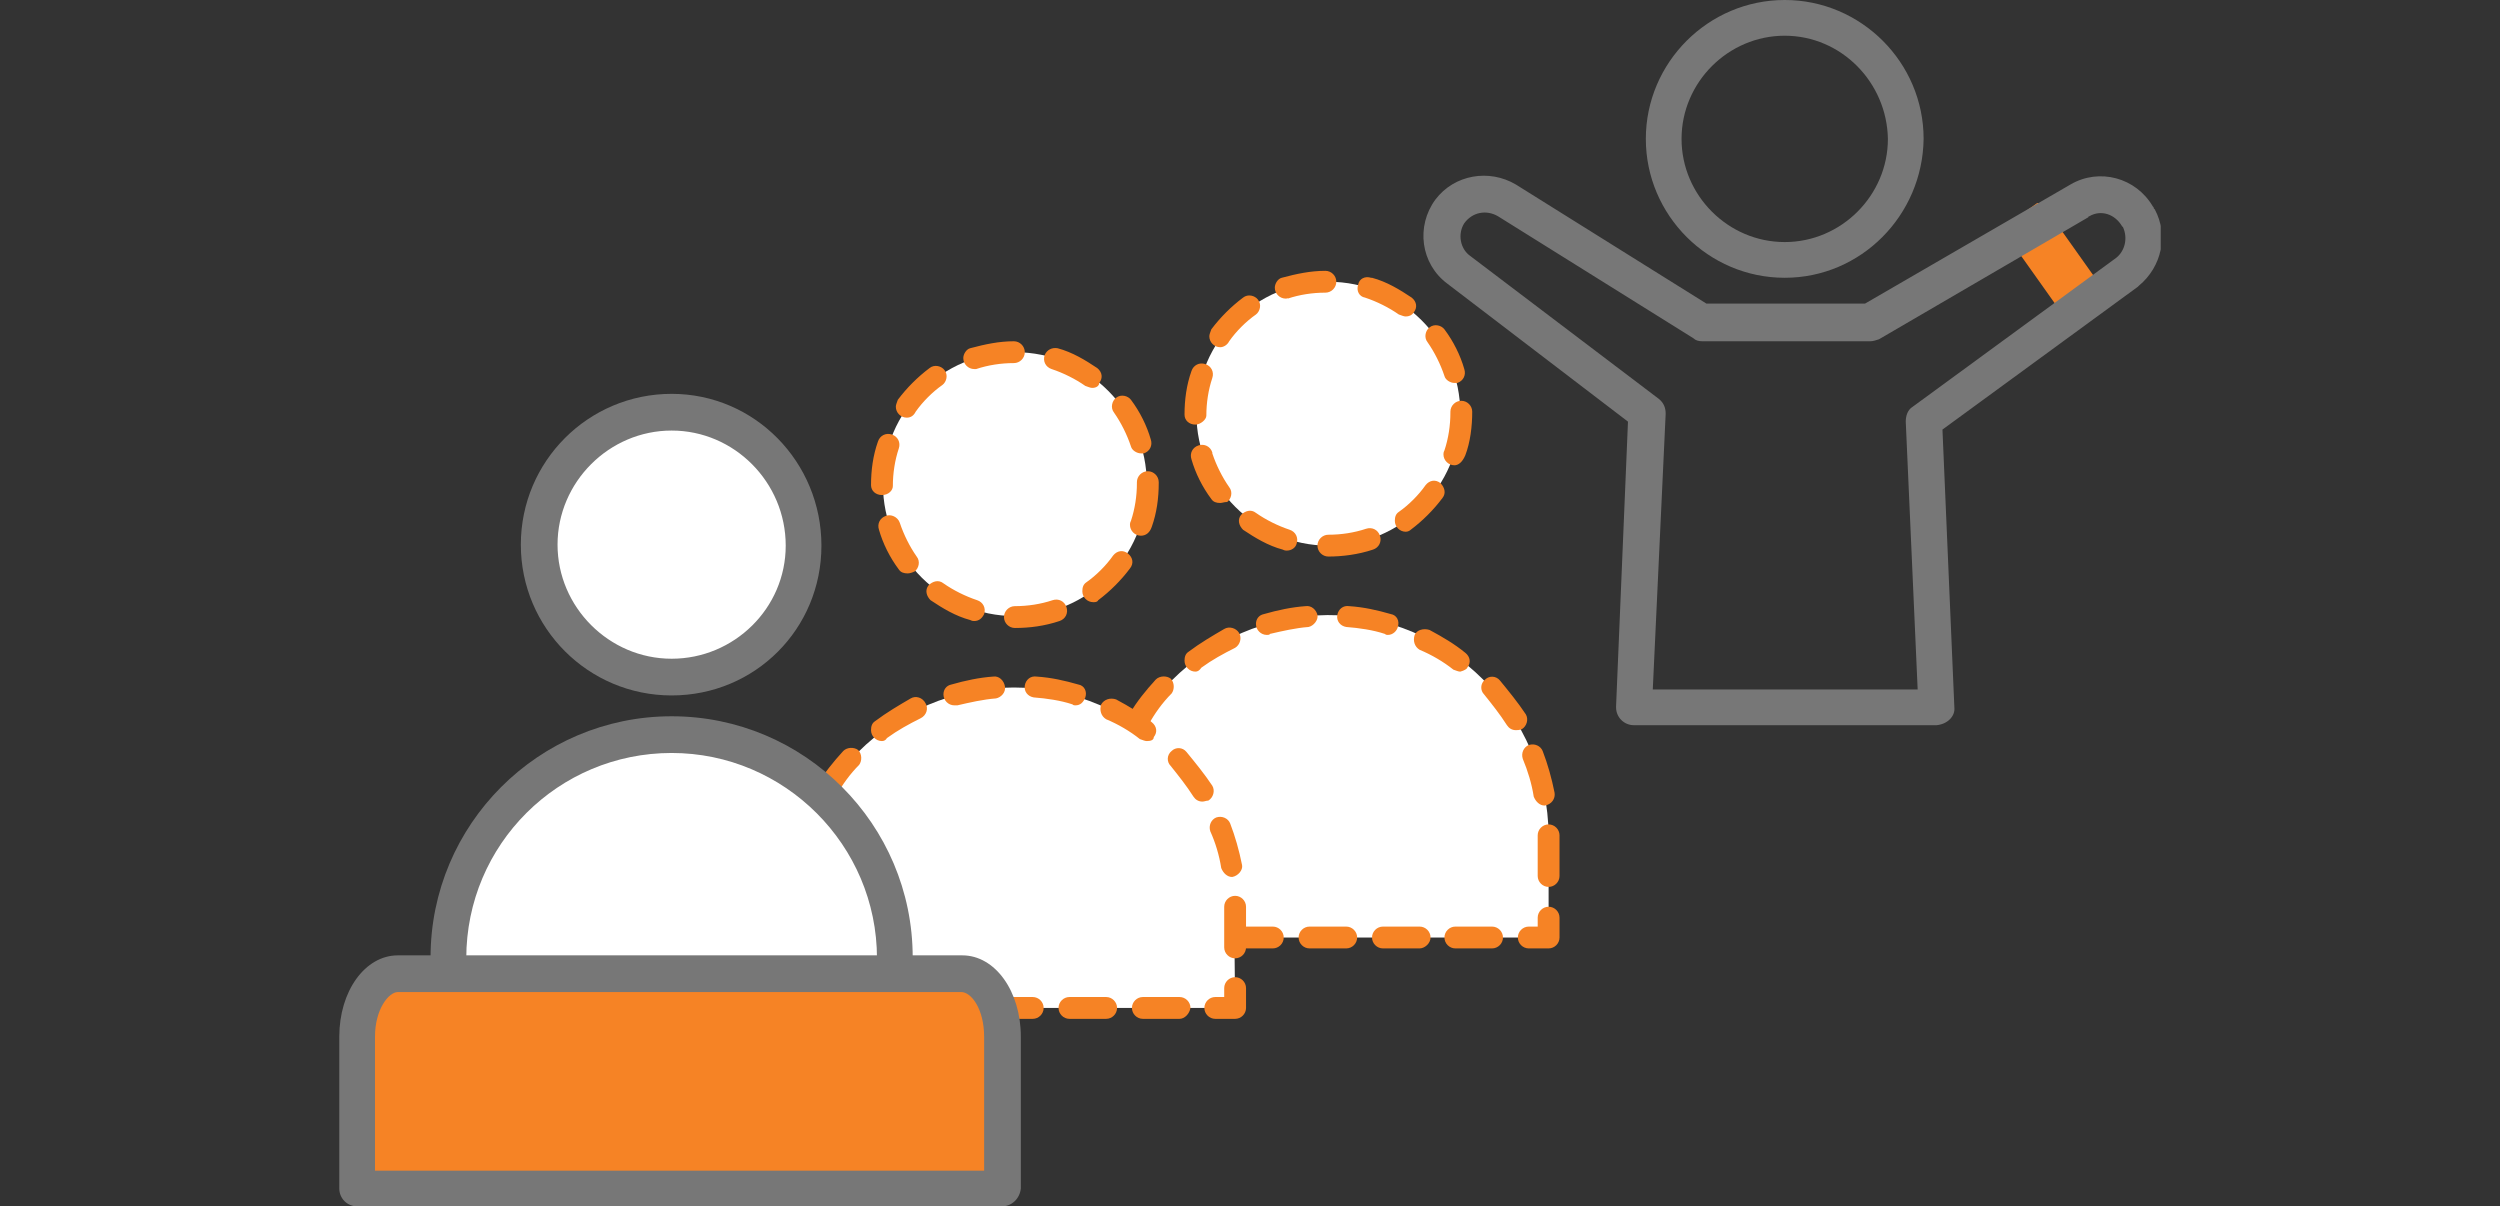 <?xml version="1.0" encoding="utf-8"?>
<!-- Generator: Adobe Illustrator 26.3.1, SVG Export Plug-In . SVG Version: 6.00 Build 0)  -->
<svg version="1.1" id="レイヤー_1" xmlns="http://www.w3.org/2000/svg" xmlns:xlink="http://www.w3.org/1999/xlink" x="0px"
	 y="0px" width="252px" height="121.6px" viewBox="0 0 252 121.6" style="enable-background:new 0 0 252 121.6;"
	 xml:space="preserve">
<rect x="0" y="0" width="252" height="121.6" fill="#333333" stroke="none"/>
<style type="text/css">
	.st0{clip-path:url(#SVGID_00000093897883310794372820000004024317720641549215_);}
	.st1{fill:#F68325;}
	.st2{fill:#777777;}
	.st3{fill:#FFFFFF;}
	.st4{fill:#CCCCCC;}
</style>
<g>
	<g>
		<defs>
			<rect id="SVGID_1_" x="34.1" y="0" width="183.7" height="121.6"/>
		</defs>
		<clipPath id="SVGID_00000014634289871451704430000017398599935237003709_">
			<use xlink:href="#SVGID_1_"  style="overflow:visible;"/>
		</clipPath>
		<g style="clip-path:url(#SVGID_00000014634289871451704430000017398599935237003709_);">
			<path class="st1" d="M208.7,32.8l-6.6-9.3c-0.1-0.2-0.2-0.6,0-0.7l3.2-2.3c0.1-0.1,0.4,0,0.7,0.2l6.6,9.3c0.1,0.2,0.2,0.6,0,0.7
				l-3.2,2.3C209.2,33.2,208.9,33,208.7,32.8"/>
			<path class="st2" d="M195.2,73.1h-30.5c-1,0-1.8-0.8-1.8-1.8v-0.1l1.2-28.7l-18.2-13.9c-2.7-2-3.2-5.8-1.2-8.5
				c1.9-2.5,5.4-3.1,8.1-1.5l19.2,12H188l20.7-12c2.9-1.7,6.6-0.7,8.3,2.2c0.1,0.1,0.1,0.1,0.1,0.2l0.1,0.1c1.4,2.6,0.7,5.8-1.6,7.7
				c0,0,0,0-0.1,0.1l-19.7,14.4l1.2,28C197.1,72.2,196.3,73,195.2,73.1C195.3,73.1,195.2,73.1,195.2,73.1 M166.6,69.5h26.7l-1.2-27
				c0-0.6,0.2-1.2,0.7-1.5L213.3,26c0.9-0.7,1.2-2,0.7-3.1l-0.1-0.1c-0.7-1.2-2.1-1.7-3.3-1c0,0-0.1,0-0.1,0.1l-21.1,12.3
				c-0.3,0.1-0.6,0.2-0.9,0.2h-16.9c-0.4,0-0.7-0.1-0.9-0.3l-19.7-12.3c-1.2-0.7-2.6-0.4-3.4,0.7c-0.7,1.1-0.4,2.6,0.6,3.3l19,14.4
				c0.5,0.4,0.7,0.9,0.7,1.5L166.6,69.5z"/>
			<path class="st2" d="M179.9,28c-7.7,0-14-6.3-14-14s6.3-14,14-14c7.7,0,14,6.3,14,14l0,0C193.8,21.7,187.6,28,179.9,28
				 M179.9,3.6c-5.7,0-10.4,4.7-10.4,10.4s4.7,10.4,10.4,10.4s10.4-4.7,10.4-10.4l0,0C190.2,8.3,185.6,3.6,179.9,3.6"/>
			<path class="st3" d="M147.2,41.7c0,7.4-6,13.3-13.3,13.3s-13.3-6-13.3-13.3s6-13.3,13.3-13.3l0,0
				C141.2,28.4,147.2,34.3,147.2,41.7"/>
			<path class="st1" d="M133.9,56.1c-0.6,0-1.1-0.5-1.1-1.1s0.5-1.1,1.1-1.1c1.3,0,2.6-0.2,3.8-0.6c0.6-0.2,1.2,0.1,1.4,0.7
				c0.2,0.6-0.1,1.2-0.7,1.4l0,0C136.9,55.9,135.3,56.1,133.9,56.1L133.9,56.1z M129.7,55.5c-0.1,0-0.2,0-0.4-0.1
				c-1.5-0.4-2.8-1.2-4-2c-0.4-0.4-0.6-1-0.2-1.5c0.4-0.4,1-0.6,1.5-0.2c1,0.7,2.2,1.3,3.4,1.7c0.6,0.2,0.9,0.8,0.7,1.4
				C130.6,55.2,130.2,55.5,129.7,55.5 M141.7,53.6c-0.6,0-1.1-0.5-1.1-1.1c0-0.4,0.1-0.7,0.4-0.9c1-0.7,2-1.7,2.7-2.7
				c0.4-0.5,1-0.6,1.5-0.2c0.4,0.4,0.6,1,0.2,1.5c-0.9,1.2-2,2.3-3.2,3.2C142.1,53.5,141.9,53.6,141.7,53.6 M123,50.7
				c-0.4,0-0.7-0.1-0.9-0.4c-0.9-1.2-1.6-2.6-2-4c-0.2-0.6,0.1-1.2,0.7-1.4c0.6-0.2,1.2,0.1,1.4,0.7c0,0,0,0,0,0.1
				c0.4,1.2,1,2.4,1.7,3.4c0.4,0.5,0.2,1.2-0.2,1.5C123.4,50.6,123.2,50.7,123,50.7 M146.6,46.9c-0.6,0-1.1-0.5-1.1-1.1
				c0-0.1,0-0.2,0.1-0.4c0.4-1.2,0.6-2.5,0.6-3.8v-0.1c0-0.6,0.5-1.1,1.1-1.1c0.6,0,1.1,0.5,1.1,1.1l0,0c0,1.5-0.2,3.1-0.7,4.4
				C147.4,46.6,147,46.9,146.6,46.9 M120.5,42.8c-0.6,0-1.1-0.4-1.1-1l0,0l0,0c0-1.5,0.2-3,0.7-4.4c0.2-0.6,0.8-0.9,1.4-0.7
				c0.6,0.2,0.9,0.8,0.7,1.4c-0.4,1.2-0.6,2.5-0.6,3.8C121.6,42.3,121,42.8,120.5,42.8 M146.6,38.6c-0.4,0-0.9-0.3-1-0.7
				c-0.4-1.2-1-2.4-1.7-3.4c-0.4-0.5-0.2-1.2,0.2-1.5c0.5-0.4,1.2-0.2,1.5,0.2c0.9,1.2,1.6,2.6,2,4c0.2,0.6-0.1,1.2-0.7,1.4
				C146.8,38.6,146.6,38.6,146.6,38.6 M123,35c-0.6,0-1.1-0.5-1.1-1.1c0-0.2,0.1-0.4,0.2-0.7c0.9-1.2,2-2.3,3.2-3.2
				c0.5-0.4,1.2-0.2,1.5,0.2c0.4,0.5,0.2,1.2-0.2,1.5c-1,0.7-2,1.7-2.7,2.7C123.7,34.8,123.3,35,123,35 M141.7,31.9
				c-0.2,0-0.4-0.1-0.7-0.2c-1-0.7-2.2-1.3-3.4-1.7c-0.6-0.1-0.9-0.7-0.7-1.3c0.1-0.6,0.7-0.9,1.3-0.7h0.1c1.5,0.4,2.8,1.2,4,2
				c0.5,0.4,0.6,1,0.2,1.5C142.3,31.8,142,31.9,141.7,31.9 M129.6,30.1c-0.6,0-1.1-0.5-1.1-1.1c0-0.4,0.3-0.9,0.7-1
				c1.5-0.4,2.9-0.7,4.4-0.7l0,0c0.6,0,1.1,0.5,1.1,1.1c0,0.6-0.5,1.1-1.1,1.1c-1.3,0-2.6,0.2-3.8,0.6
				C129.9,30,129.8,30.1,129.6,30.1"/>
			<path class="st3" d="M156.1,94.5h-44.5V84.3c0-12.3,10-22.2,22.2-22.3s22.2,10,22.3,22.2l0,0L156.1,94.5L156.1,94.5z"/>
			<path class="st1" d="M156.1,95.6h-2c-0.6,0-1.1-0.5-1.1-1.1c0-0.6,0.5-1.1,1.1-1.1h0.9v-0.9c0-0.6,0.5-1.1,1.1-1.1
				s1.1,0.5,1.1,1.1l0,0v2C157.2,95.1,156.7,95.6,156.1,95.6L156.1,95.6"/>
			<path class="st1" d="M150.4,95.6h-3.7c-0.6,0-1.1-0.5-1.1-1.1c0-0.6,0.5-1.1,1.1-1.1h3.7c0.6,0,1.1,0.5,1.1,1.1
				C151.5,95.1,151,95.6,150.4,95.6 M143.1,95.6h-3.7c-0.6,0-1.1-0.5-1.1-1.1c0-0.6,0.5-1.1,1.1-1.1h3.7c0.6,0,1.1,0.5,1.1,1.1
				C144.2,95.1,143.6,95.6,143.1,95.6 M135.7,95.6H132c-0.6,0-1.1-0.5-1.1-1.1c0-0.6,0.5-1.1,1.1-1.1h3.7c0.6,0,1.1,0.5,1.1,1.1
				C136.8,95.1,136.3,95.6,135.7,95.6L135.7,95.6 M128.3,95.6h-3.7c-0.6,0-1.1-0.5-1.1-1.1c0-0.6,0.5-1.1,1.1-1.1h3.7
				c0.6,0,1.1,0.5,1.1,1.1C129.4,95.1,128.9,95.6,128.3,95.6 M121,95.6h-3.7c-0.6,0-1.1-0.5-1.1-1.1c0-0.6,0.5-1.1,1.1-1.1h3.7
				c0.6,0,1.1,0.5,1.1,1.1C122.1,95.1,121.6,95.6,121,95.6"/>
			<path class="st4" d="M113.5,95.6h-2c-0.6,0-1.1-0.5-1.1-1.1v-2c0-0.6,0.5-1.1,1.1-1.1c0.6,0,1.1,0.5,1.1,1.1v0.9h0.9
				c0.6,0,1.1,0.5,1.1,1.1C114.7,95.1,114.2,95.6,113.5,95.6"/>
			<path class="st1" d="M111.6,89.4c-0.6,0-1.1-0.5-1.1-1.1l0,0v-4.1c0-0.6,0.5-1.1,1.1-1.1c0.6,0,1.1,0.5,1.1,1.1v4.1
				C112.7,89,112.1,89.4,111.6,89.4L111.6,89.4 M156.1,89.4c-0.6,0-1.1-0.5-1.1-1.1v-4.1c0-0.6,0.5-1.1,1.1-1.1
				c0.6,0,1.1,0.5,1.1,1.1v4.1C157.2,88.9,156.7,89.4,156.1,89.4L156.1,89.4 M111.9,81.3c-0.1,0-0.1,0-0.2,0
				c-0.6-0.1-0.9-0.7-0.9-1.2l0,0c0.3-1.4,0.7-2.8,1.2-4.2c0.2-0.6,0.9-0.8,1.4-0.6c0.5,0.2,0.8,0.9,0.6,1.4l0,0
				c-0.4,1.2-0.8,2.5-1.1,3.7C112.9,80.9,112.4,81.3,111.9,81.3 M155.7,81.2c-0.5,0-0.9-0.4-1.1-0.9c-0.2-1.3-0.6-2.6-1.1-3.8
				c-0.2-0.6,0.1-1.2,0.6-1.4c0.6-0.2,1.2,0.1,1.4,0.6c0.5,1.3,0.9,2.7,1.2,4.2C156.8,80.5,156.4,81.1,155.7,81.2L155.7,81.2
				C155.8,81.2,155.7,81.2,155.7,81.2 M114.9,73.6c-0.6,0-1.1-0.5-1.1-1.1c0-0.2,0.1-0.4,0.1-0.6c0.7-1.2,1.6-2.3,2.6-3.4
				c0.4-0.4,1.1-0.4,1.5-0.1c0.4,0.4,0.4,1.1,0.1,1.5l0,0c-0.9,0.9-1.7,2-2.3,3.1C115.6,73.5,115.3,73.6,114.9,73.6 M152.8,73.6
				c-0.4,0-0.7-0.2-0.9-0.5c-0.7-1.1-1.5-2.1-2.3-3.1c-0.4-0.4-0.4-1.1,0.1-1.5c0.4-0.4,1.1-0.4,1.5,0.1c0.9,1.1,1.8,2.2,2.6,3.4
				c0.3,0.5,0.1,1.2-0.4,1.5C153.1,73.6,153,73.6,152.8,73.6 M120.5,67.7c-0.6,0-1.1-0.5-1.1-1.1c0-0.4,0.1-0.7,0.4-0.9
				c1.2-0.9,2.4-1.6,3.6-2.3c0.5-0.3,1.2-0.1,1.5,0.4s0.1,1.2-0.4,1.5l0,0c-1.2,0.6-2.3,1.2-3.4,2C120.9,67.6,120.7,67.7,120.5,67.7
				 M147.2,67.7c-0.2,0-0.4-0.1-0.7-0.2c-1-0.8-2.2-1.5-3.4-2c-0.5-0.3-0.7-0.9-0.5-1.5c0.2-0.5,0.9-0.7,1.5-0.5
				c1.3,0.7,2.5,1.4,3.6,2.3c0.5,0.4,0.6,1,0.2,1.5C147.9,67.4,147.6,67.6,147.2,67.7 M127.7,64c-0.6,0-1.1-0.5-1.1-1.1
				c0-0.5,0.3-0.9,0.8-1c1.4-0.4,2.8-0.7,4.2-0.8c0.6-0.1,1.1,0.4,1.2,0.9s-0.4,1.1-0.9,1.2c-1.3,0.1-2.6,0.4-3.9,0.7
				C128,64,127.8,64,127.7,64 M139.9,64c-0.1,0-0.2,0-0.3-0.1c-1.2-0.4-2.6-0.6-3.9-0.7c-0.6-0.1-1-0.6-0.9-1.2
				c0.1-0.6,0.6-1,1.2-0.9c1.5,0.1,2.8,0.4,4.2,0.8c0.6,0.1,0.9,0.7,0.7,1.3C140.8,63.6,140.4,64,139.9,64"/>
			<path class="st3" d="M115.6,48.8c0,7.4-6,13.3-13.3,13.3S89,56.2,89,48.8c0-7.4,6-13.3,13.3-13.3
				C109.7,35.5,115.6,41.5,115.6,48.8"/>
			<path class="st1" d="M102.3,63.3c-0.6,0-1.1-0.5-1.1-1.1s0.5-1.1,1.1-1.1c1.3,0,2.6-0.2,3.8-0.6c0.6-0.2,1.2,0.1,1.4,0.7
				s-0.1,1.2-0.7,1.4l0,0C105.3,63.1,103.8,63.3,102.3,63.3L102.3,63.3z M98.2,62.6c-0.1,0-0.2,0-0.4-0.1c-1.5-0.4-2.8-1.2-4-2
				c-0.4-0.4-0.6-1-0.2-1.5c0.4-0.4,1-0.6,1.5-0.2c1,0.7,2.2,1.3,3.4,1.7c0.6,0.2,0.9,0.8,0.7,1.4C99,62.3,98.7,62.6,98.2,62.6
				 M110.2,60.7c-0.6,0-1.1-0.5-1.1-1.1c0-0.4,0.1-0.7,0.4-0.9c1-0.7,2-1.7,2.7-2.7c0.4-0.5,1-0.6,1.5-0.2c0.5,0.4,0.6,1,0.2,1.5
				c-0.9,1.2-2,2.3-3.2,3.2C110.6,60.7,110.4,60.7,110.2,60.7 M91.5,57.8c-0.4,0-0.7-0.1-0.9-0.4c-0.9-1.2-1.6-2.6-2-4
				c-0.2-0.6,0.1-1.2,0.7-1.4c0.5-0.2,1.2,0.1,1.4,0.7c0.4,1.2,1,2.4,1.7,3.4c0.4,0.5,0.2,1.2-0.2,1.5C92,57.7,91.7,57.8,91.5,57.8
				 M115,54c-0.6,0-1.1-0.5-1.1-1.1c0-0.1,0-0.2,0.1-0.4c0.4-1.2,0.6-2.5,0.6-3.8v-0.1c0-0.6,0.5-1.1,1.1-1.1c0.6,0,1.1,0.5,1.1,1.1
				v0.1c0,1.5-0.2,3-0.7,4.4C115.9,53.7,115.5,54,115,54 M88.9,49.9c-0.6,0-1.1-0.4-1.1-1l0,0l0,0c0-1.5,0.2-3,0.7-4.4
				c0.2-0.6,0.8-0.9,1.4-0.7c0.6,0.2,0.9,0.8,0.7,1.4c-0.4,1.2-0.6,2.5-0.6,3.8C90,49.4,89.6,49.9,88.9,49.9 M115,45.7
				c-0.4,0-0.9-0.3-1-0.7c-0.4-1.2-1-2.4-1.7-3.4c-0.4-0.5-0.2-1.2,0.2-1.5c0.5-0.4,1.2-0.2,1.5,0.2c0.9,1.2,1.6,2.6,2,4
				c0.2,0.6-0.1,1.2-0.7,1.4C115.2,45.7,115.1,45.7,115,45.7 M91.4,42.1c-0.6,0-1.1-0.5-1.1-1.1c0-0.2,0.1-0.4,0.2-0.7
				c0.9-1.2,2-2.3,3.2-3.2c0.5-0.4,1.2-0.2,1.5,0.2c0.4,0.5,0.2,1.2-0.2,1.5c-1,0.7-2,1.7-2.7,2.7C92.1,41.9,91.8,42.1,91.4,42.1
				 M110.1,39.1c-0.2,0-0.4-0.1-0.7-0.2c-1-0.7-2.2-1.3-3.4-1.7c-0.6-0.2-0.9-0.8-0.7-1.4c0.2-0.5,0.7-0.8,1.3-0.7
				c1.5,0.4,2.8,1.2,4,2c0.5,0.4,0.6,1,0.2,1.5C110.8,38.9,110.5,39.1,110.1,39.1 M98.2,37.2c-0.6,0-1.1-0.5-1.1-1.1
				c0-0.4,0.3-0.9,0.7-1c1.5-0.4,2.9-0.7,4.4-0.7c0.6,0,1.1,0.5,1.1,1.1s-0.5,1.1-1.1,1.1l0,0c-1.3,0-2.6,0.2-3.8,0.6
				C98.4,37.2,98.2,37.2,98.2,37.2"/>
			<path class="st3" d="M124.5,101.6H80V91.5c0-12.3,10-22.2,22.2-22.2s22.2,10,22.2,22.2L124.5,101.6z"/>
			<path class="st1" d="M124.5,102.7h-2c-0.6,0-1.1-0.5-1.1-1.1c0-0.6,0.5-1.1,1.1-1.1l0,0h0.9v-0.9c0-0.6,0.5-1.1,1.1-1.1
				c0.6,0,1.1,0.5,1.1,1.1v2C125.6,102.2,125.1,102.7,124.5,102.7"/>
			<path class="st1" d="M118.9,102.7h-3.7c-0.6,0-1.1-0.5-1.1-1.1c0-0.6,0.5-1.1,1.1-1.1h3.7c0.6,0,1.1,0.5,1.1,1.1
				C119.9,102.2,119.4,102.7,118.9,102.7L118.9,102.7 M111.5,102.7h-3.7c-0.6,0-1.1-0.5-1.1-1.1c0-0.6,0.5-1.1,1.1-1.1h3.7
				c0.6,0,1.1,0.5,1.1,1.1C112.6,102.2,112.1,102.7,111.5,102.7 M104.1,102.7h-3.7c-0.6,0-1.1-0.5-1.1-1.1c0-0.6,0.5-1.1,1.1-1.1
				h3.7c0.6,0,1.1,0.5,1.1,1.1C105.2,102.2,104.7,102.7,104.1,102.7 M96.8,102.7H93c-0.6,0-1.1-0.5-1.1-1.1c0-0.6,0.5-1.1,1.1-1.1
				h3.7c0.6,0,1.1,0.5,1.1,1.1C97.9,102.2,97.4,102.7,96.8,102.7 M89.4,102.7h-3.7c-0.6,0-1.1-0.5-1.1-1.1c0-0.6,0.5-1.1,1.1-1.1
				h3.7c0.6,0,1.1,0.5,1.1,1.1C90.5,102.2,90,102.7,89.4,102.7"/>
			<path class="st4" d="M82,102.7h-2c-0.6,0-1.1-0.5-1.1-1.1v-2c0-0.6,0.5-1.1,1.1-1.1s1.1,0.5,1.1,1.1v0.9h0.9
				c0.6,0,1.1,0.5,1.1,1.1C83.2,102.3,82.6,102.7,82,102.7L82,102.7"/>
			<path class="st1" d="M80,96.6c-0.6,0-1.1-0.5-1.1-1.1l0,0v-4.1c0-0.6,0.5-1.1,1.1-1.1s1.1,0.5,1.1,1.1v4.1
				C81.1,96.1,80.6,96.6,80,96.6L80,96.6 M124.5,96.6c-0.6,0-1.1-0.5-1.1-1.1l0,0v-4.1c0-0.6,0.5-1.1,1.1-1.1l0,0
				c0.6,0,1.1,0.5,1.1,1.1v4.1C125.6,96.1,125.1,96.6,124.5,96.6 M80.4,88.4c-0.1,0-0.1,0-0.2,0c-0.6-0.1-0.9-0.7-0.9-1.2l0,0
				c0.3-1.4,0.7-2.8,1.2-4.2c0.2-0.6,0.9-0.8,1.4-0.6c0.6,0.2,0.8,0.9,0.6,1.4c-0.4,1.2-0.8,2.5-1.1,3.7
				C81.4,88.1,80.9,88.4,80.4,88.4 M124.2,88.4c-0.5,0-0.9-0.4-1.1-0.9c-0.2-1.3-0.6-2.6-1.1-3.7c-0.2-0.6,0.1-1.2,0.6-1.4
				c0.6-0.2,1.2,0.1,1.4,0.6c0.5,1.3,0.9,2.7,1.2,4.2C125.3,87.7,124.8,88.3,124.2,88.4L124.2,88.4
				C124.3,88.4,124.3,88.4,124.2,88.4 M83.4,80.8c-0.6,0-1.1-0.5-1.1-1.1c0-0.2,0.1-0.4,0.1-0.6c0.7-1.2,1.6-2.3,2.6-3.4
				c0.4-0.4,1.1-0.4,1.5-0.1c0.4,0.4,0.4,1.1,0.1,1.5l0,0c-0.9,0.9-1.7,2-2.3,3.1C84.1,80.6,83.7,80.8,83.4,80.8 M121.2,80.8
				c-0.4,0-0.7-0.2-0.9-0.5c-0.7-1.1-1.5-2.1-2.3-3.1c-0.4-0.4-0.4-1.1,0.1-1.5c0.4-0.4,1.1-0.4,1.5,0.1l0,0
				c0.9,1.1,1.8,2.2,2.6,3.4c0.3,0.5,0.1,1.2-0.4,1.5C121.6,80.7,121.4,80.8,121.2,80.8 M88.9,74.7c-0.6,0-1.1-0.5-1.1-1.1
				c0-0.4,0.1-0.7,0.4-0.9c1.2-0.9,2.4-1.6,3.6-2.3c0.5-0.3,1.2-0.1,1.5,0.5c0.3,0.5,0.1,1.2-0.5,1.5c-1.2,0.6-2.3,1.2-3.4,2
				C89.3,74.6,89.1,74.7,88.9,74.7 M115.6,74.7c-0.2,0-0.4-0.1-0.7-0.2c-1-0.8-2.2-1.5-3.4-2c-0.5-0.3-0.7-0.9-0.5-1.5
				c0.3-0.5,0.9-0.7,1.5-0.5c1.3,0.7,2.5,1.4,3.6,2.3c0.5,0.4,0.6,1,0.2,1.5C116.3,74.6,116,74.7,115.6,74.7 M96.2,71.1
				c-0.6,0-1.1-0.5-1.1-1.1c0-0.5,0.3-0.9,0.8-1c1.4-0.4,2.8-0.7,4.2-0.8c0.6-0.1,1.1,0.4,1.2,1c0.1,0.6-0.4,1.1-0.9,1.2
				c-1.3,0.1-2.6,0.4-3.9,0.7C96.4,71.1,96.3,71.1,96.2,71.1 M108.4,71.1c-0.1,0-0.2,0-0.3-0.1c-1.2-0.4-2.6-0.6-3.9-0.7
				c-0.6-0.1-1-0.6-0.9-1.2c0.1-0.6,0.6-1,1.2-0.9c1.5,0.1,2.8,0.4,4.2,0.8c0.6,0.1,0.9,0.7,0.7,1.3
				C109.2,70.8,108.9,71.1,108.4,71.1"/>
			<path class="st3" d="M81,55c0,7.4-6,13.3-13.3,13.3s-13.3-6-13.3-13.3s6-13.3,13.3-13.3l0,0C75,41.6,81,47.6,81,55"/>
			<path class="st2" d="M67.7,70.1c-8.4,0-15.2-6.8-15.2-15.2s6.8-15.2,15.2-15.2S82.8,46.6,82.8,55C82.8,63.4,76.1,70.1,67.7,70.1
				 M67.7,43.4c-6.3,0-11.5,5.2-11.5,11.5s5.2,11.5,11.5,11.5S79.2,61.3,79.2,55l0,0C79.2,48.6,74,43.4,67.7,43.4"/>
			<path class="st3" d="M90.2,108.5H45.2v-12c0.1-12.5,10.2-22.5,22.7-22.4c12.3,0.1,22.3,10.1,22.4,22.4V108.5z"/>
			<path class="st2" d="M90.2,110.3H45.2c-1,0-1.8-0.8-1.8-1.8v-12c0-13.4,10.9-24.3,24.3-24.3S92,83.1,92,96.5v12
				C92,109.5,91.2,110.4,90.2,110.3 M47,106.7h41.4V96.6c0-11.4-9.3-20.7-20.7-20.7S47,85.1,47,96.6V106.7z"/>
			<path class="st1" d="M40.1,98.1H97c2.3,0,4.1,2.8,4.1,6.3v15.3H36v-15.3C36,101,37.8,98.1,40.1,98.1"/>
			<path class="st2" d="M101,121.6H36c-1,0-1.8-0.8-1.8-1.8v-15.3c0-4.6,2.6-8.2,5.9-8.2H97c3.3,0,5.9,3.6,5.9,8.2v15.3
				C102.8,120.8,102,121.6,101,121.6 M37.8,118h61.4v-13.5c0-2.8-1.3-4.5-2.3-4.5H40.1c-0.9,0-2.3,1.7-2.3,4.5V118z"/>
		</g>
	</g>
</g>
</svg>
